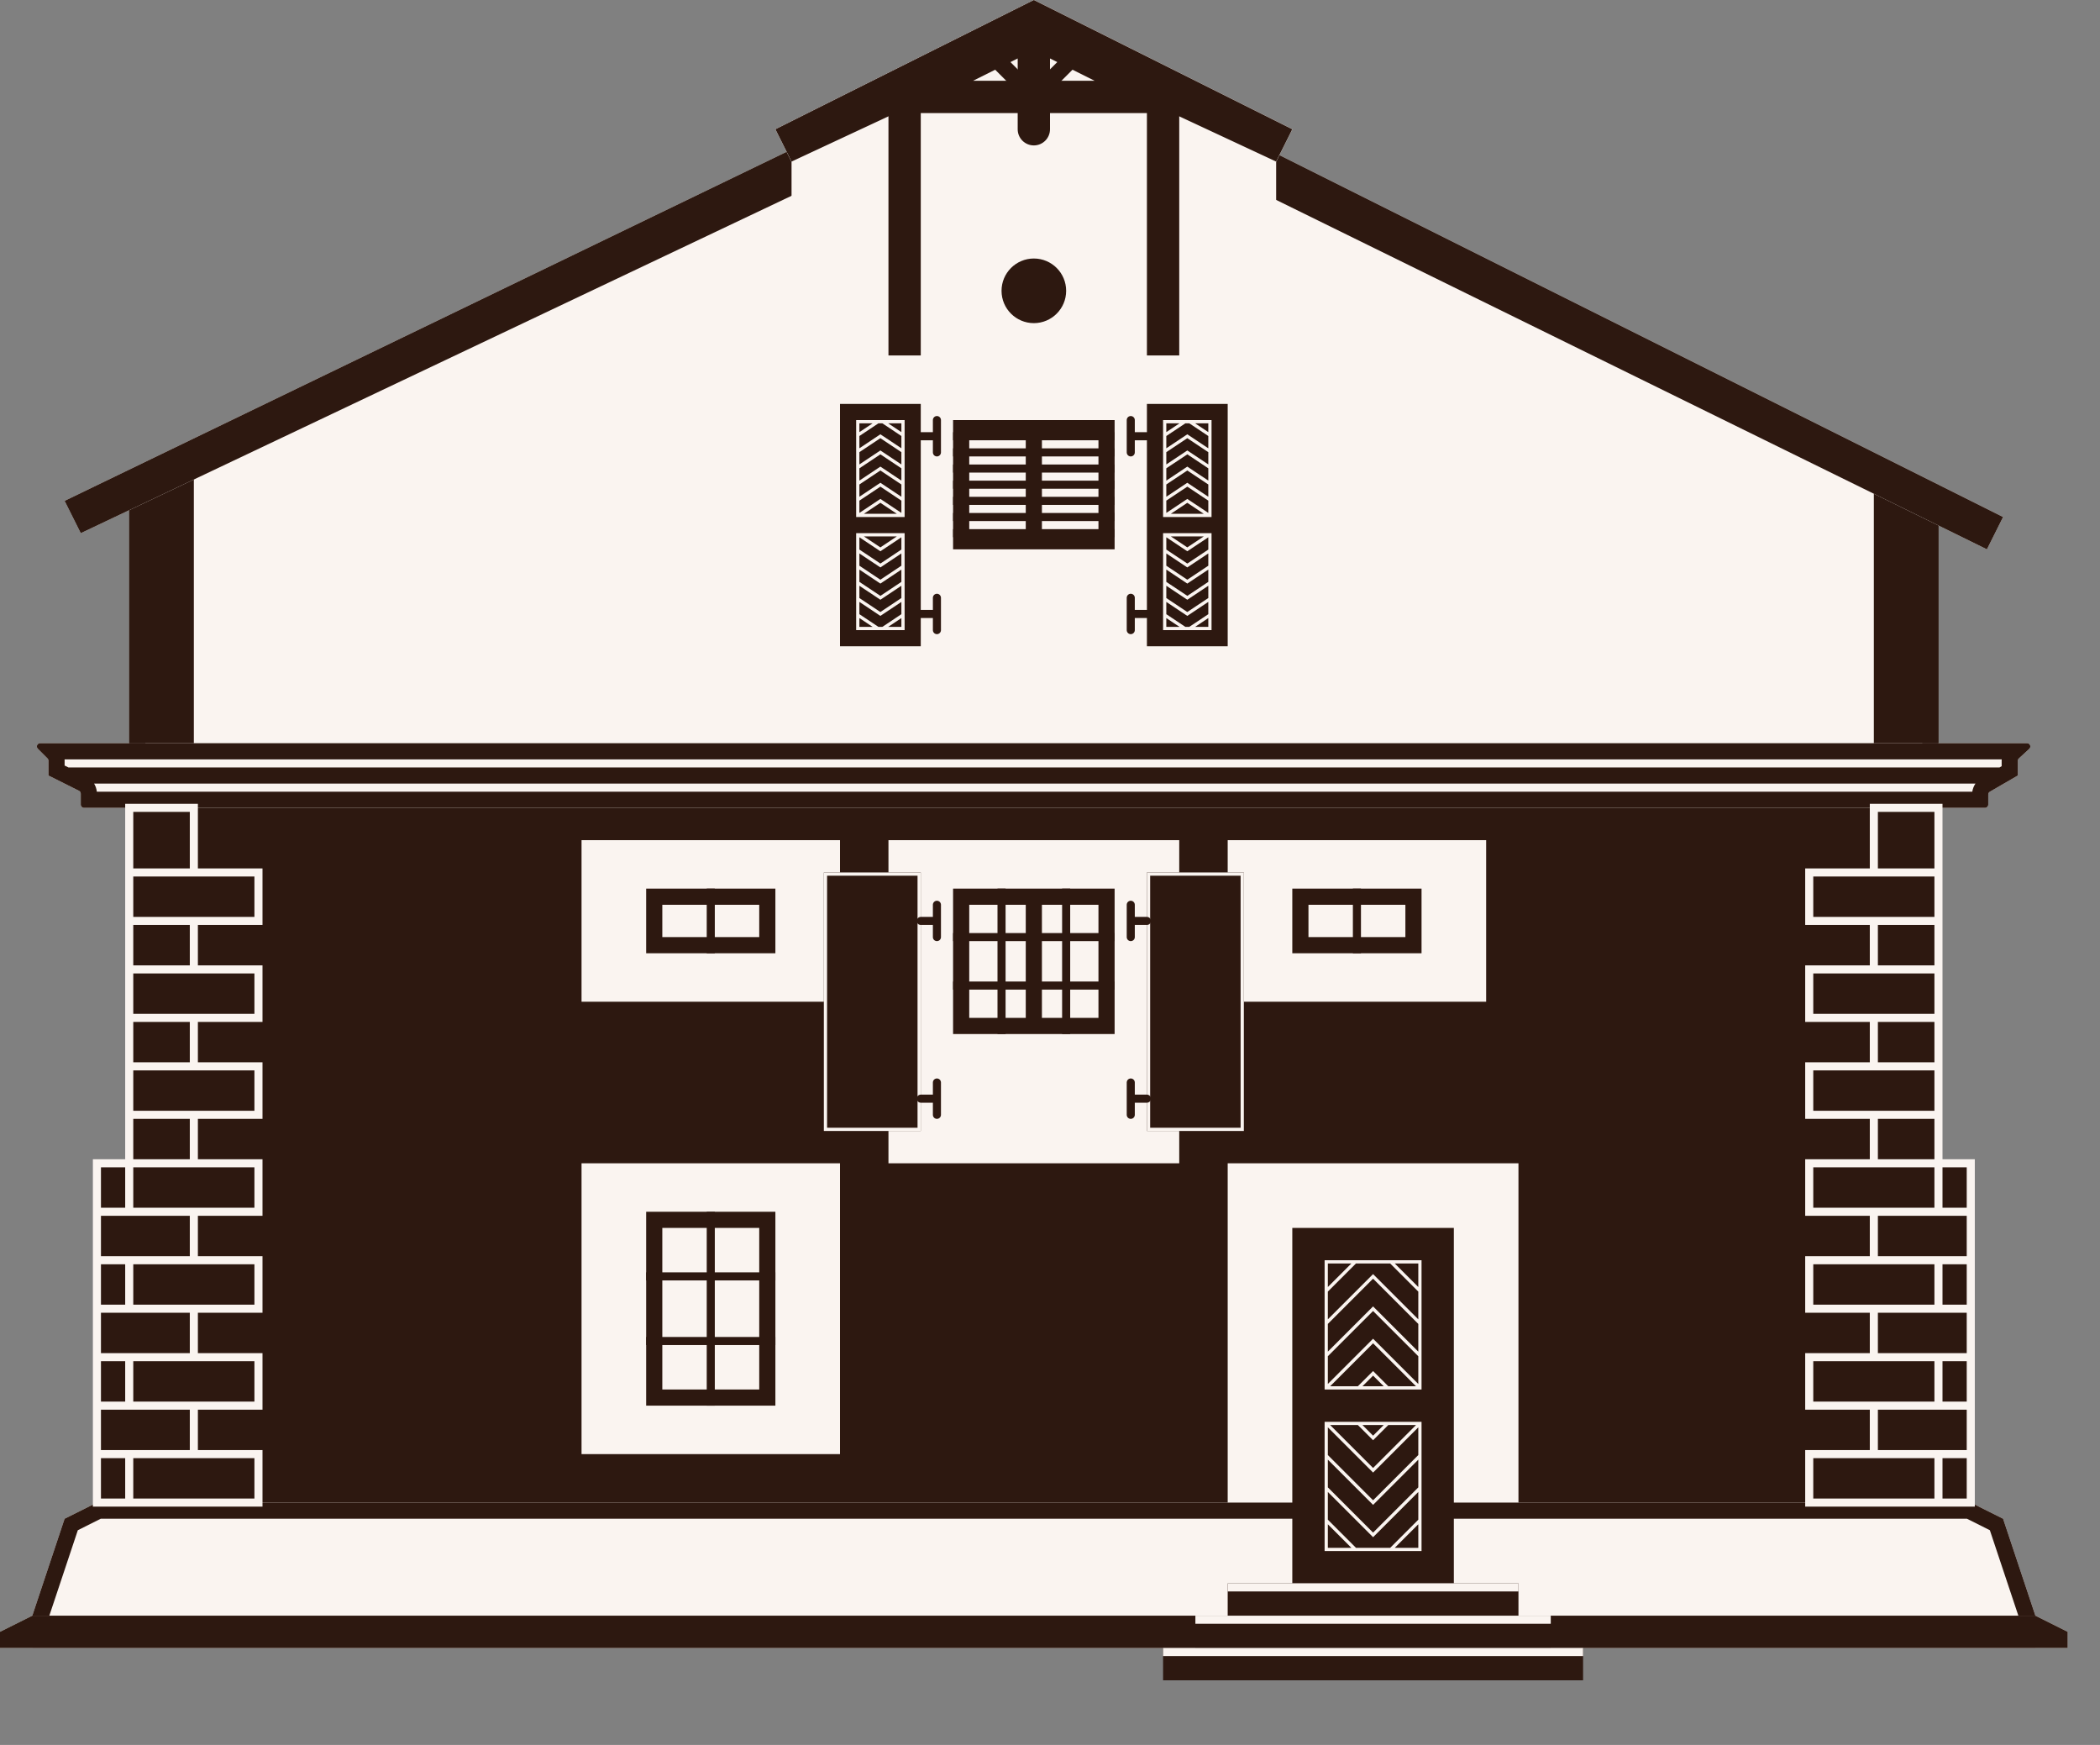 <svg width="65" height="54" viewBox="0 0 65 54" fill="none" xmlns="http://www.w3.org/2000/svg">
<rect x="0" y="0" width="65" height="54" fill="#808080" stroke="none"/>
<path d="M32 2L4 15V24H60V15L32 2Z" fill="#FAF4F0"/>
<path fill-rule="evenodd" clip-rule="evenodd" d="M4.5 15.319V23.5H59.5V15.319L32 2.551L4.5 15.319ZM32 2L4 15V24H60V15L32 2Z" fill="#2D1810"/>
<path d="M3 49H61V36H60V24H4V36H3V49Z" fill="#2D1810"/>
<path fill-rule="evenodd" clip-rule="evenodd" d="M60 36V24H4V36H3V49H61V36H60ZM60.5 36.5H59.5V24.5H4.5V36.5H3.5V48.5H60.5V36.5Z" fill="#2D1810"/>
<path d="M38 36H47V47H38V36Z" fill="#FAF4F0"/>
<path d="M2 47L3 46.5H61L62 47L63 50V51H1V50L2 47Z" fill="#FAF4F0"/>
<path fill-rule="evenodd" clip-rule="evenodd" d="M2.409 47.355L1.5 50.081V50.5H62.5V50.081L61.591 47.355L60.882 47H3.118L2.409 47.355ZM3 46.5L2 47L1 50V51H63V50L62 47L61 46.5H3Z" fill="#2D1810"/>
<path d="M0 50.5L1 50H63L64 50.5V51H0V50.5Z" fill="#FAF4F0"/>
<path fill-rule="evenodd" clip-rule="evenodd" d="M0 50.5L1 50H63L64 50.5V51H0V50.5Z" fill="#2D1810"/>
<path d="M40 38H45V49H40V38Z" fill="#2D1810"/>
<path fill-rule="evenodd" clip-rule="evenodd" d="M42.5 42.429L42.971 42.9H43.829L42.5 41.571L41.171 42.9H42.029L42.5 42.429ZM41 43V39H44V43H41ZM42.829 42.9H42.171L42.5 42.571L42.829 42.9ZM43.9 42.829L42.5 41.429L41.1 42.829V41.971L42.5 40.571L43.9 41.971V42.829ZM43.9 41.829L42.5 40.429L41.1 41.829V40.971L42.5 39.571L43.9 40.971V41.829ZM43.9 40.829L42.5 39.429L41.1 40.829V39.971L41.971 39.1H43.029L43.9 39.971V40.829ZM43.9 39.829V39.1H43.171L43.9 39.829ZM41.829 39.1H41.1V39.829L41.829 39.1Z" fill="#FAF4F0"/>
<path fill-rule="evenodd" clip-rule="evenodd" d="M42.5 44.571L42.971 44.1H43.829L42.5 45.429L41.171 44.1H42.029L42.5 44.571ZM41 44V48H44V44H41ZM42.829 44.1H42.171L42.5 44.429L42.829 44.1ZM43.9 44.171L42.5 45.571L41.1 44.171V45.029L42.5 46.429L43.9 45.029V44.171ZM43.9 45.171L42.5 46.571L41.1 45.171V46.029L42.5 47.429L43.9 46.029V45.171ZM43.9 46.171L42.5 47.571L41.1 46.171V47.029L41.971 47.9H43.029L43.9 47.029V46.171ZM43.9 47.171V47.9H43.171L43.9 47.171ZM41.829 47.9H41.1V47.171L41.829 47.9Z" fill="#FAF4F0"/>
<path d="M18 36H26V45H18V36Z" fill="#FAF4F0"/>
<path d="M20 37.5H24V43.5H20V37.5Z" fill="#FAF4F0"/>
<path fill-rule="evenodd" clip-rule="evenodd" d="M23.5 38H20.5V43H23.5V38ZM20 37.5V43.5H24V37.5H20Z" fill="#2D1810"/>
<path fill-rule="evenodd" clip-rule="evenodd" d="M21.875 39.375V37.5H22.125V39.375H24V39.625H22.125V41.375H24V41.625H22.125V43.5H21.875V41.625H20V41.375H21.875V39.625H20V39.375H21.875Z" fill="#2D1810"/>
<path d="M18 26H26V31H18V26Z" fill="#FAF4F0"/>
<path d="M20 27.5H24V29.5H20V27.5Z" fill="#FAF4F0"/>
<path fill-rule="evenodd" clip-rule="evenodd" d="M23.5 28H20.5V29H23.5V28ZM20 27.5V29.5H24V27.5H20Z" fill="#2D1810"/>
<path fill-rule="evenodd" clip-rule="evenodd" d="M21.875 29.5V27.5H22.125V29.5H21.875Z" fill="#2D1810"/>
<path d="M38 26H46V31H38V26Z" fill="#FAF4F0"/>
<path d="M40 27.5H44V29.5H40V27.5Z" fill="#FAF4F0"/>
<path fill-rule="evenodd" clip-rule="evenodd" d="M43.5 28H40.5V29H43.5V28ZM40 27.5V29.5H44V27.5H40Z" fill="#2D1810"/>
<path fill-rule="evenodd" clip-rule="evenodd" d="M41.875 29.5V27.5H42.125V29.5H41.875Z" fill="#2D1810"/>
<path d="M27.5 26H36.5V36H27.5V26Z" fill="#FAF4F0"/>
<path d="M29.5 27.5H32H34.5V32H32H29.5V27.5Z" fill="#FAF4F0"/>
<path fill-rule="evenodd" clip-rule="evenodd" d="M31.75 31.5V28H30V31.5H31.75ZM29.5 32V27.5H34.5V32H29.5ZM34 31.5H32.25V28H34V31.5Z" fill="#2D1810"/>
<path fill-rule="evenodd" clip-rule="evenodd" d="M30.875 28.875V27.5H31.125V28.875H32.875V27.5H33.125V28.875H34.5V29.125H33.125V30.375H34.5V30.625H33.125V32H32.875V30.625H31.125V32H30.875V30.625H29.5V30.375H30.875V29.125H29.5V28.875H30.875ZM31.125 29.125V30.375H32.875V29.125H31.125Z" fill="#2D1810"/>
<path d="M25.5 27H28.5V35H25.5V27Z" fill="#2D1810"/>
<path fill-rule="evenodd" clip-rule="evenodd" d="M28.4 27.1H25.6V34.9H28.4V27.1ZM25.5 27V35H28.5V27H25.5Z" fill="#FAF4F0"/>
<path fill-rule="evenodd" clip-rule="evenodd" d="M29 27.875C29.069 27.875 29.125 27.931 29.125 28V29C29.125 29.069 29.069 29.125 29 29.125C28.931 29.125 28.875 29.069 28.875 29V28.625H28.5C28.431 28.625 28.375 28.569 28.375 28.5C28.375 28.431 28.431 28.375 28.5 28.375H28.875V28C28.875 27.931 28.931 27.875 29 27.875ZM29 33.375C29.069 33.375 29.125 33.431 29.125 33.5V34.5C29.125 34.569 29.069 34.625 29 34.625C28.931 34.625 28.875 34.569 28.875 34.5V34.125H28.5C28.431 34.125 28.375 34.069 28.375 34C28.375 33.931 28.431 33.875 28.5 33.875H28.875V33.5C28.875 33.431 28.931 33.375 29 33.375Z" fill="#2D1810"/>
<path d="M35.5 27H38.5V35H35.5V27Z" fill="#2D1810"/>
<path fill-rule="evenodd" clip-rule="evenodd" d="M38.4 27.1H35.6V34.9H38.4V27.1ZM35.5 27V35H38.5V27H35.5Z" fill="#FAF4F0"/>
<path fill-rule="evenodd" clip-rule="evenodd" d="M35 27.875C34.931 27.875 34.875 27.931 34.875 28V29C34.875 29.069 34.931 29.125 35 29.125C35.069 29.125 35.125 29.069 35.125 29V28.625H35.5C35.569 28.625 35.625 28.569 35.625 28.5C35.625 28.431 35.569 28.375 35.5 28.375H35.125V28C35.125 27.931 35.069 27.875 35 27.875ZM35 33.375C34.931 33.375 34.875 33.431 34.875 33.5V34.5C34.875 34.569 34.931 34.625 35 34.625C35.069 34.625 35.125 34.569 35.125 34.5V34.125H35.5C35.569 34.125 35.625 34.069 35.625 34C35.625 33.931 35.569 33.875 35.5 33.875H35.125V33.5C35.125 33.431 35.069 33.375 35 33.375Z" fill="#2D1810"/>
<path d="M29.5 13H32H34.5V17H32H29.5V13Z" fill="#FAF4F0"/>
<path fill-rule="evenodd" clip-rule="evenodd" d="M31.75 16.5V13.5H30V16.5H31.75ZM29.5 17V13H34.5V17H29.5ZM34 16.5H32.25V13.5H34V16.5Z" fill="#2D1810"/>
<path fill-rule="evenodd" clip-rule="evenodd" d="M34.5 13.625H29.5V13.375H34.5V13.625ZM34.5 14.125H29.5V13.875H34.5V14.125ZM29.5 14.375H34.5V14.625H29.5V14.375ZM34.5 15.125H29.5V14.875H34.5V15.125ZM29.5 15.375H34.5V15.625H29.5V15.375ZM34.5 16.125H29.5V15.875H34.5V16.125ZM29.5 16.375H34.5V16.625H29.5V16.375Z" fill="#2D1810"/>
<path d="M35.5 12.5H38V20H35.5V12.5Z" fill="#2D1810"/>
<path fill-rule="evenodd" clip-rule="evenodd" d="M36.75 15.44L37.4 15.873V15.493L36.75 15.06L36.1 15.493V15.873L36.75 15.44ZM36 13H37.5V16H36V13ZM36.24 15.9H37.26L36.75 15.56L36.24 15.9ZM37.4 15.373L36.75 14.94L36.1 15.373V14.993L36.75 14.56L37.4 14.993V15.373ZM37.4 14.873L36.75 14.44L36.1 14.873V14.493L36.75 14.06L37.4 14.493V14.873ZM37.4 14.373L36.75 13.94L36.1 14.373V13.993L36.75 13.56L37.4 13.993V14.373ZM37.4 13.873L36.75 13.44L36.1 13.873V13.493L36.69 13.1H36.81L37.4 13.493V13.873ZM37.4 13.373V13.1H36.99L37.4 13.373ZM36.51 13.1H36.1V13.373L36.51 13.1Z" fill="#FAF4F0"/>
<path fill-rule="evenodd" clip-rule="evenodd" d="M36.75 17.06L37.4 16.627V17.007L36.75 17.44L36.1 17.007V16.627L36.75 17.06ZM36 19.5H37.5V16.5H36V19.5ZM36.24 16.6H37.26L36.75 16.94L36.24 16.6ZM37.4 17.127L36.75 17.56L36.1 17.127V17.507L36.75 17.94L37.4 17.507V17.127ZM37.4 17.627L36.75 18.06L36.1 17.627V18.007L36.75 18.44L37.4 18.007V17.627ZM37.4 18.127L36.75 18.56L36.1 18.127V18.507L36.75 18.94L37.4 18.507V18.127ZM37.4 18.627L36.75 19.06L36.1 18.627V19.007L36.69 19.4H36.81L37.4 19.007V18.627ZM37.4 19.127V19.4H36.99L37.4 19.127ZM36.51 19.4H36.1V19.127L36.51 19.4Z" fill="#FAF4F0"/>
<path fill-rule="evenodd" clip-rule="evenodd" d="M35 12.875C34.931 12.875 34.875 12.931 34.875 13V14C34.875 14.069 34.931 14.125 35 14.125C35.069 14.125 35.125 14.069 35.125 14V13.625H35.5C35.569 13.625 35.625 13.569 35.625 13.5C35.625 13.431 35.569 13.375 35.5 13.375H35.125V13C35.125 12.931 35.069 12.875 35 12.875ZM35 18.375C34.931 18.375 34.875 18.431 34.875 18.5V19.5C34.875 19.569 34.931 19.625 35 19.625C35.069 19.625 35.125 19.569 35.125 19.5V19.125H35.5C35.569 19.125 35.625 19.069 35.625 19C35.625 18.931 35.569 18.875 35.5 18.875H35.125V18.5C35.125 18.431 35.069 18.375 35 18.375Z" fill="#2D1810"/>
<path d="M28.5 12.5H26V20H28.5V12.5Z" fill="#2D1810"/>
<path fill-rule="evenodd" clip-rule="evenodd" d="M27.25 15.44L26.6 15.873V15.493L27.25 15.06L27.9 15.493V15.873L27.25 15.44ZM28 13H26.5V16H28V13ZM27.76 15.9H26.74L27.25 15.56L27.76 15.9ZM26.6 15.373L27.25 14.94L27.9 15.373V14.993L27.25 14.56L26.6 14.993V15.373ZM26.6 14.873L27.25 14.44L27.9 14.873V14.493L27.25 14.06L26.6 14.493V14.873ZM26.6 14.373L27.25 13.94L27.9 14.373V13.993L27.25 13.56L26.6 13.993V14.373ZM26.6 13.873L27.25 13.44L27.9 13.873V13.493L27.31 13.1H27.19L26.6 13.493V13.873ZM26.6 13.373V13.1H27.01L26.6 13.373ZM27.49 13.1H27.9V13.373L27.49 13.1Z" fill="#FAF4F0"/>
<path fill-rule="evenodd" clip-rule="evenodd" d="M27.25 17.06L26.6 16.627V17.007L27.25 17.44L27.9 17.007V16.627L27.25 17.06ZM28 19.5H26.5V16.5H28V19.5ZM27.76 16.6H26.74L27.25 16.94L27.76 16.6ZM26.6 17.127L27.25 17.56L27.9 17.127V17.507L27.25 17.94L26.6 17.507V17.127ZM26.6 17.627L27.25 18.06L27.9 17.627V18.007L27.25 18.44L26.6 18.007V17.627ZM26.6 18.127L27.25 18.56L27.9 18.127V18.507L27.25 18.94L26.6 18.507V18.127ZM26.6 18.627L27.25 19.06L27.9 18.627V19.007L27.31 19.4H27.19L26.6 19.007V18.627ZM26.6 19.127V19.4H27.01L26.6 19.127ZM27.49 19.4H27.9V19.127L27.49 19.4Z" fill="#FAF4F0"/>
<path fill-rule="evenodd" clip-rule="evenodd" d="M29 12.875C29.069 12.875 29.125 12.931 29.125 13V14C29.125 14.069 29.069 14.125 29 14.125C28.931 14.125 28.875 14.069 28.875 14V13.625H28.5C28.431 13.625 28.375 13.569 28.375 13.5C28.375 13.431 28.431 13.375 28.5 13.375H28.875V13C28.875 12.931 28.931 12.875 29 12.875ZM29 18.375C29.069 18.375 29.125 18.431 29.125 18.5V19.5C29.125 19.569 29.069 19.625 29 19.625C28.931 19.625 28.875 19.569 28.875 19.5V19.125H28.5C28.431 19.125 28.375 19.069 28.375 19C28.375 18.931 28.431 18.875 28.5 18.875H28.875V18.5C28.875 18.431 28.931 18.375 29 18.375Z" fill="#2D1810"/>
<path d="M33 9C33 9.552 32.552 10 32 10C31.448 10 31 9.552 31 9C31 8.448 31.448 8 32 8C32.552 8 33 8.448 33 9Z" fill="#2D1810"/>
<path d="M38 49H47V50H38V49Z" fill="#2D1810"/>
<path fill-rule="evenodd" clip-rule="evenodd" d="M47 49.25H38V49H47V49.25Z" fill="#FAF4F0"/>
<path d="M37 50H48V51H37V50Z" fill="#2D1810"/>
<path fill-rule="evenodd" clip-rule="evenodd" d="M48 50.25H37V50H48V50.25Z" fill="#FAF4F0"/>
<path d="M36 51H49V52H36V51Z" fill="#2D1810"/>
<path fill-rule="evenodd" clip-rule="evenodd" d="M49 51.25H36V51H49V51.25Z" fill="#FAF4F0"/>
<path d="M1.171 23.171C1.108 23.108 1.152 23 1.241 23H62.743C62.835 23 62.878 23.112 62.811 23.174L62.489 23.47C62.468 23.489 62.456 23.516 62.456 23.544V24L61.591 24.501C61.56 24.519 61.541 24.552 61.541 24.588V24.9C61.541 24.955 61.496 25 61.441 25H2.6C2.545 25 2.5 24.955 2.5 24.9V24.562C2.5 24.524 2.479 24.489 2.445 24.472L1.5 24V23.541C1.5 23.515 1.489 23.489 1.471 23.471L1.171 23.171Z" fill="#FAF4F0"/>
<path fill-rule="evenodd" clip-rule="evenodd" d="M1.5 24V23.541C1.5 23.527 1.497 23.513 1.491 23.5C1.486 23.489 1.479 23.479 1.471 23.471L1.171 23.171C1.108 23.108 1.152 23 1.241 23H62.743C62.835 23 62.878 23.112 62.811 23.174L62.489 23.47C62.479 23.479 62.472 23.489 62.466 23.5C62.46 23.514 62.456 23.529 62.456 23.544V24L61.591 24.501C61.56 24.519 61.541 24.552 61.541 24.588V24.9C61.541 24.955 61.496 25 61.441 25H2.6C2.545 25 2.5 24.955 2.5 24.9V24.562C2.5 24.524 2.479 24.489 2.445 24.472L1.5 24ZM61.89 23.75H2.118L2 23.691V23.541C2 23.528 2 23.514 1.999 23.5H61.958C61.957 23.515 61.956 23.529 61.956 23.544V23.712L61.89 23.75ZM61.145 24.25C61.094 24.324 61.061 24.41 61.047 24.5H2.997C2.988 24.41 2.958 24.325 2.913 24.25H61.145Z" fill="#2D1810"/>
<path fill-rule="evenodd" clip-rule="evenodd" d="M3.875 24.875H6.125V26.875H8.125V28.625H6.125V29.875H8.125V31.625H6.125V32.875H8.125V34.625H6.125V35.875H8.125V37.625H6.125V38.875H8.125V40.625H6.125V41.875H8.125V43.625H6.125V44.875H8.125V46.625H2.875V35.875H3.875V24.875ZM3.875 36.125H3.125V37.375H3.875V36.125ZM4.125 37.375V36.125H7.875V37.375H4.125ZM3.125 37.625V38.875H5.875V37.625H3.125ZM3.125 39.125V40.375H3.875V39.125H3.125ZM4.125 39.125V40.375H7.875V39.125H4.125ZM3.125 40.625V41.875H5.875V40.625H3.125ZM3.125 42.125V43.375H3.875V42.125H3.125ZM4.125 42.125V43.375H7.875V42.125H4.125ZM3.125 43.625V44.875H5.875V43.625H3.125ZM3.125 45.125V46.375H3.875V45.125H3.125ZM4.125 45.125V46.375H7.875V45.125H4.125ZM4.125 35.875V34.625H5.875V35.875H4.125ZM4.125 34.375H7.875V33.125H4.125V34.375ZM4.125 32.875H5.875V31.625H4.125V32.875ZM4.125 31.375H7.875V30.125H4.125V31.375ZM4.125 29.875H5.875V28.625H4.125V29.875ZM4.125 28.375H7.875V27.125H4.125V28.375ZM4.125 26.875H5.875V25.125H4.125V26.875Z" fill="#FAF4F0"/>
<path fill-rule="evenodd" clip-rule="evenodd" d="M60.125 24.875H57.875V26.875H55.875V28.625H57.875V29.875H55.875V31.625H57.875V32.875H55.875V34.625H57.875V35.875H55.875V37.625H57.875V38.875H55.875V40.625H57.875V41.875H55.875V43.625H57.875V44.875H55.875V46.625H61.125V35.875H60.125V24.875ZM60.125 36.125H60.875V37.375H60.125V36.125ZM59.875 37.375V36.125H56.125V37.375H59.875ZM60.875 37.625V38.875H58.125V37.625H60.875ZM60.875 39.125V40.375H60.125V39.125H60.875ZM59.875 39.125V40.375H56.125V39.125H59.875ZM60.875 40.625V41.875H58.125V40.625H60.875ZM60.875 42.125V43.375H60.125V42.125H60.875ZM59.875 42.125V43.375H56.125V42.125H59.875ZM60.875 43.625V44.875H58.125V43.625H60.875ZM60.875 45.125V46.375H60.125V45.125H60.875ZM59.875 45.125V46.375H56.125V45.125H59.875ZM59.875 35.875V34.625H58.125V35.875H59.875ZM59.875 34.375H56.125V33.125H59.875V34.375ZM59.875 32.875H58.125V31.625H59.875V32.875ZM59.875 31.375H56.125V30.125H59.875V31.375ZM59.875 29.875H58.125V28.625H59.875V29.875ZM59.875 28.375H56.125V27.125H59.875V28.375ZM59.875 26.875H58.125V25.125H59.875V26.875Z" fill="#FAF4F0"/>
<path d="M4 15L6 14V23H4V15Z" fill="#2D1810"/>
<path d="M60 23H58V14.5L60 15V23Z" fill="#2D1810"/>
<path d="M2 15.5L2.5 16.5L32 2.5L61.5 17L62 16L32 1L2 15.5Z" fill="#FAF4F0"/>
<path fill-rule="evenodd" clip-rule="evenodd" d="M32 2.5L61.5 17L62 16L32 1L2 15.5L2.5 16.5L32 2.5Z" fill="#2D1810"/>
<path d="M24 4L24.5 5V7H39.5V5L40 4L32 0L24 4Z" fill="#FAF4F0"/>
<path d="M24 4L24.5 5L32 1.5L39.5 5L40 4L32 0L24 4Z" fill="#FAF4F0"/>
<path fill-rule="evenodd" clip-rule="evenodd" d="M32 1.5L39.5 5L40 4L32 0L24 4L24.5 5L32 1.5Z" fill="#2D1810"/>
<path fill-rule="evenodd" clip-rule="evenodd" d="M32 0.441L36.224 2.553L36 3.5H32.5V4C32.5 4.276 32.276 4.5 32 4.5C31.724 4.5 31.5 4.276 31.5 4V3.5H28L27.776 2.553L32 0.441ZM32.5 2.5H33.882L32.5 1.809V2.5ZM31.5 1.809V2.5H30.118L31.5 1.809Z" fill="#2D1810"/>
<path fill-rule="evenodd" clip-rule="evenodd" d="M32 2.646L30.677 1.323L30.323 1.677L32 3.354L33.677 1.677L33.323 1.323L32 2.646Z" fill="#2D1810"/>
<path fill-rule="evenodd" clip-rule="evenodd" d="M27.5 11V3H28.5V11H27.5ZM35.5 11V3H36.5V11H35.5Z" fill="#2D1810"/>
</svg>
